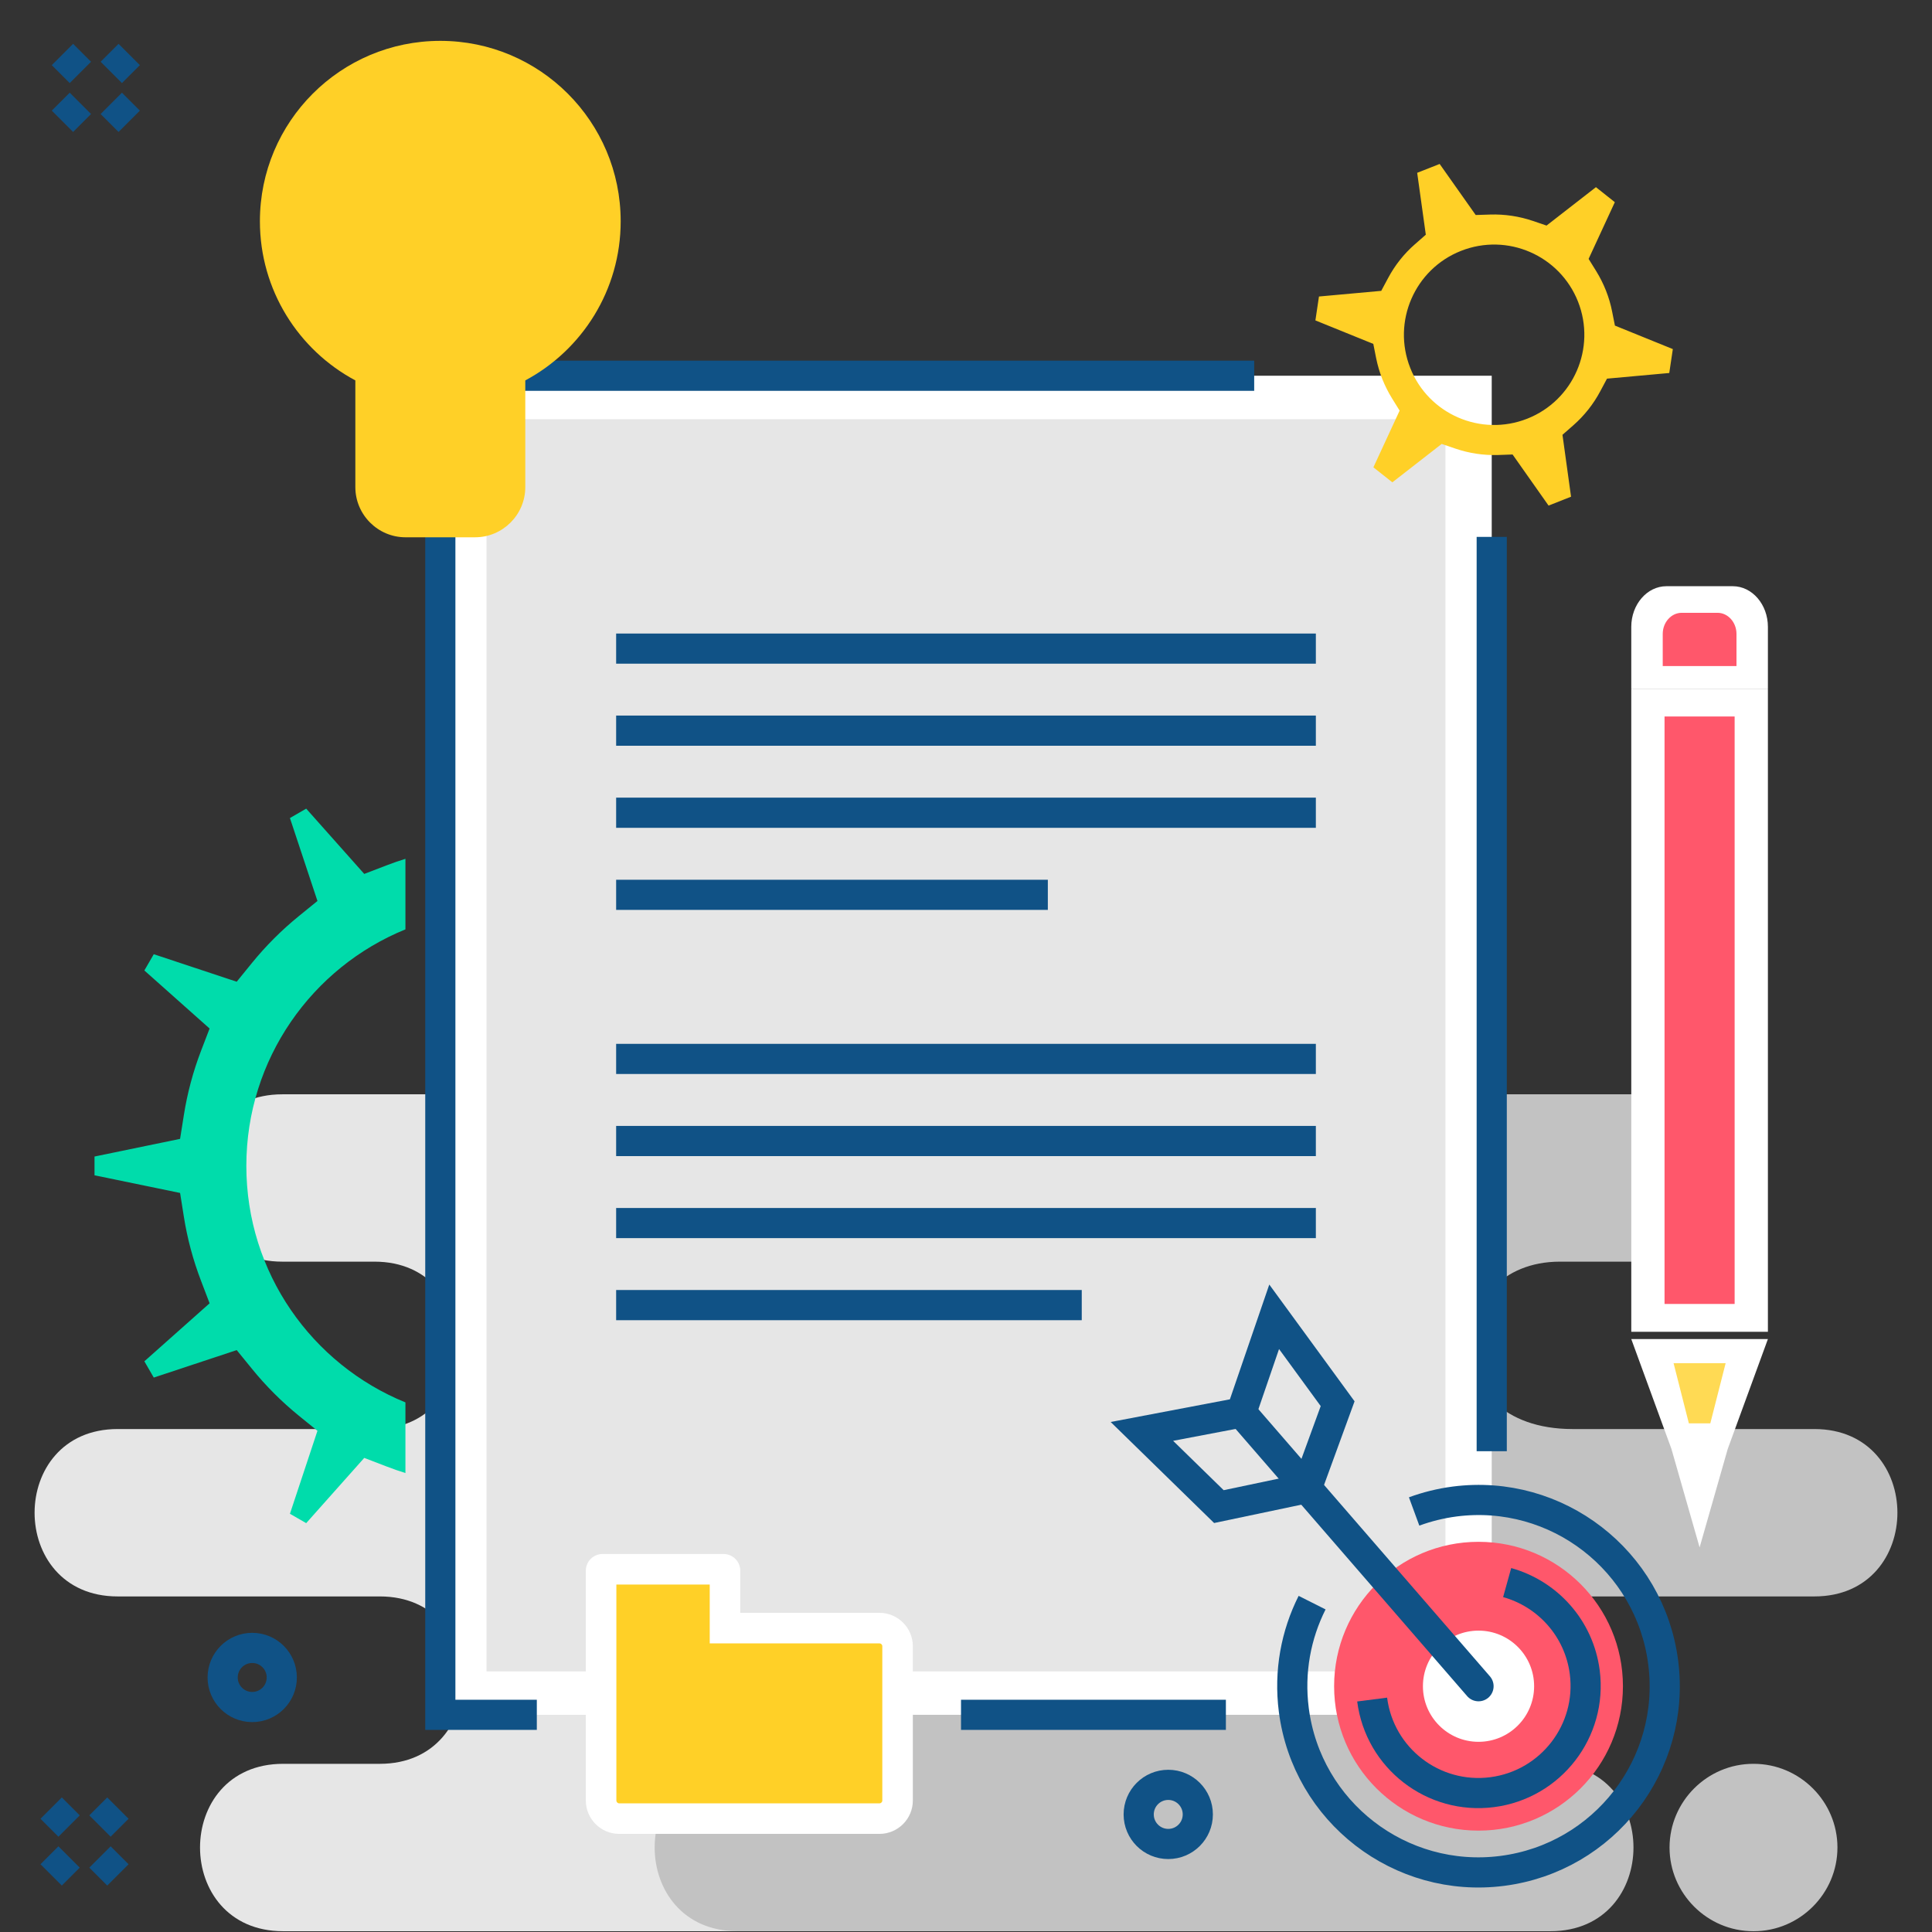 <?xml version="1.0" encoding="UTF-8"?> <svg xmlns="http://www.w3.org/2000/svg" xmlns:xlink="http://www.w3.org/1999/xlink" version="1.1" width="512" height="512" x="0" y="0" viewBox="0 0 41701 41701" style="enable-background:new 0 0 512 512" xml:space="preserve" fill-rule="evenodd"><rect x="0" y="0" width="41701" height="41701" fill="#333333" stroke="none"/><g><path fill="#e6e6e6" d="M6110 38071h2089c2390 0 2390-3613 0-3613H2539c-2390 0-2390-3613 0-3613h5545c2390 0 2390-3613 0-3613H6093c-2390 0-2390-3612 0-3612h18826c2390 0 2390 3612 0 3612h-995c-2390 0-2390 3613 0 3613h2715c2389 0 2389 3613 0 3613h-2830c-2390 0-2390 3613 0 3613h870c2389 0 2389 3613 0 3613H6110c-2390 0-2390-3613 0-3613z" opacity="1" data-original="#e6e6e6"></path><path fill="#c2c2c2" d="M16919 23619h18605c2390 0 2389 3613 0 3613h-1855c-2525 0-2748 3613 276 3613h5217c2390 0 2390 3613 0 3613h-7515c-2390 0-2390 3613 0 3613h1818c2390 0 2390 3613 0 3613H15923c-2390 0-2390-3613 0-3613h996c2406 0 2506-3613 0-3613h-4255c-2389 0-2389-3613 0-3613h3084c2646 82 2959-3613 0-3613h-1884c-2390 0-2390-3612 0-3612h3055zm20934 14452h-10c-994 0-1807 813-1807 1806 0 994 813 1807 1807 1807h10c994 0 1807-813 1807-1807 0-993-813-1806-1807-1806z" opacity="1" data-original="#c2c2c2"></path><path fill="#ffffff" d="M9504 8110h22694v28903H9504z" opacity="1" data-original="#ffffff"></path><path fill="#e6e6e6" d="M10501 9048h20698v27028H10501z" opacity="1" data-original="#e6e6e6"></path><g fill="none" stroke="#105286" stroke-width="651.03"><path d="M32198 11589v19735m-5738 5689h-5717m-9156 0H9504V8110h17567M13299 14000h15103M13299 15771h15103M13299 17542h15103M13299 19314h9318M13299 22856h15103M13299 24628h15103M13299 26399h15103M13299 28170h10050" fill="" opacity="1"></path></g><path fill="#ffffff" d="M38159 14864h-2949v13882h2949zM38159 28903l-867 2372h-1215l-867-2372zM37292 31275l-607 2125-608-2125z" opacity="1" data-original="#ffffff"></path><path fill="#ff576b" d="M35928 15465h1513v12680h-1513z" opacity="1" data-original="#ff576b"></path><path fill="#ffda54" d="M37247 29423h-1124l330 1299h463z" opacity="1" data-original="#ffda54"></path><path fill="#ffffff" d="M38159 14864h-2949v-1334c0-483 341-877 758-877h1433c418 0 758 394 758 877z" opacity="1" data-original="#ffffff"></path><path fill="#ff576b" d="M37481 14376h-1592v-693c0-251 184-456 409-456h774c225 0 409 205 409 456z" opacity="1" data-original="#ff576b"></path><path fill="#ffd027" d="M31074 3539c-161 64-323 127-485 191l186 1336-236 207c-235 205-431 453-578 729l-148 276-1344 122c-26 172-51 344-77 516l1250 507 61 307c31 153 75 303 132 449 58 145 128 285 210 418l165 266-566 1224c136 108 272 216 409 324l1065-829 296 101c296 101 608 148 921 138l313-11 777 1103c162-64 323-128 485-192l-185-1336 235-206c235-206 431-454 578-729l148-277 1344-122c26-172 51-344 77-516l-1250-507-61-306c-30-154-75-304-132-449-58-146-128-286-210-419l-165-266 566-1224-408-324-1066 829-296-101c-296-100-608-147-921-137l-312 10zm461 1876c1000-395 2131 96 2526 1096 394 1000-96 2131-1096 2526-1000 394-2132-96-2526-1096-395-1000 96-2131 1096-2526z" opacity="1" data-original="#ffd027"></path><path fill="#00dcab" d="M2040 24963v405l1847 381 81 511c75 474 200 940 372 1388l184 483-1408 1252c68 117 135 234 203 351l1790-593 326 400c302 373 644 714 1016 1017l401 325-594 1791c117 67 234 135 351 202l1253-1408 482 185c134 52 270 99 407 142v-1525c-2014-820-3434-2796-3434-5105 0-2308 1420-4285 3434-5105v-1523c-137 42-273 90-406 141l-483 185-1253-1409c-117 68-234 135-351 203l594 1790-401 326c-373 303-714 644-1016 1016l-326 401-1790-594c-68 117-135 234-203 351l1408 1253-185 482c-172 449-296 914-371 1389l-81 511z" opacity="1" data-original="#00dcab"></path><circle cx="31913" cy="36396" r="3117" fill="#ff576b" opacity="1" data-original="#ff576b"></circle><circle cx="31913" cy="36396" r="1200" fill="#ffffff" opacity="1" data-original="#ffffff"></circle><g fill="none" stroke="#105286" stroke-width="651.03"><path d="M28321 34592c-348 691-501 1490-395 2316 283 2202 2298 3757 4499 3474 2202-283 3757-2297 3474-4499-283-2201-2297-3757-4499-3474-306 40-599 113-877 215" fill="" opacity="1"></path><path d="M29617 36684c162 1267 1322 2162 2589 1999s2163-1322 2000-2589c-123-952-806-1693-1675-1935" fill="" opacity="1"></path><path stroke-linecap="round" stroke-linejoin="round" d="m26793 30488 5120 5908" fill="" opacity="1"></path><path d="m26793 30488 709-2066 1370 1876-665 1822" fill="" opacity="1"></path><path d="m26793 30488-2146 408 1662 1623 1898-399" fill="" opacity="1"></path><circle cx="5444" cy="36207" r="638" fill="" opacity="1"></circle><circle cx="25216" cy="39163" r="638" fill="" opacity="1"></circle><path d="m1104 39027 387 387m1054-387-387 387m-667 668-387 387m1054-387 387 387M1348 1176l387 387m1054-387-387 387m-667 668-387 387m1054-387 387 387" fill="" opacity="1"></path></g><path fill="#ffd027" d="M9504 882c2150 0 3893 1743 3893 3894 0 1487-834 2780-2059 3435v2304c0 595-487 1082-1083 1082H8752c-595 0-1082-487-1082-1082V8211c-1226-655-2060-1948-2060-3435 0-2151 1743-3894 3894-3894z" opacity="1" data-original="#ffd027"></path><path fill="#ffffff" d="M15978 34812h3006c395 0 719 324 719 719v3333c0 396-324 719-719 719h-5620c-396 0-719-323-719-719v-4963c0-197 162-359 359-359h2614c198 0 360 162 360 359z" opacity="1" data-original="#ffffff"></path><path fill="#ffd027" d="M15319 34201h-2015v4663c0 32 28 60 60 60h5620c32 0 60-28 60-60v-3333c0-32-28-60-60-60h-3665z" opacity="1" data-original="#ffd027"></path></g></svg> 